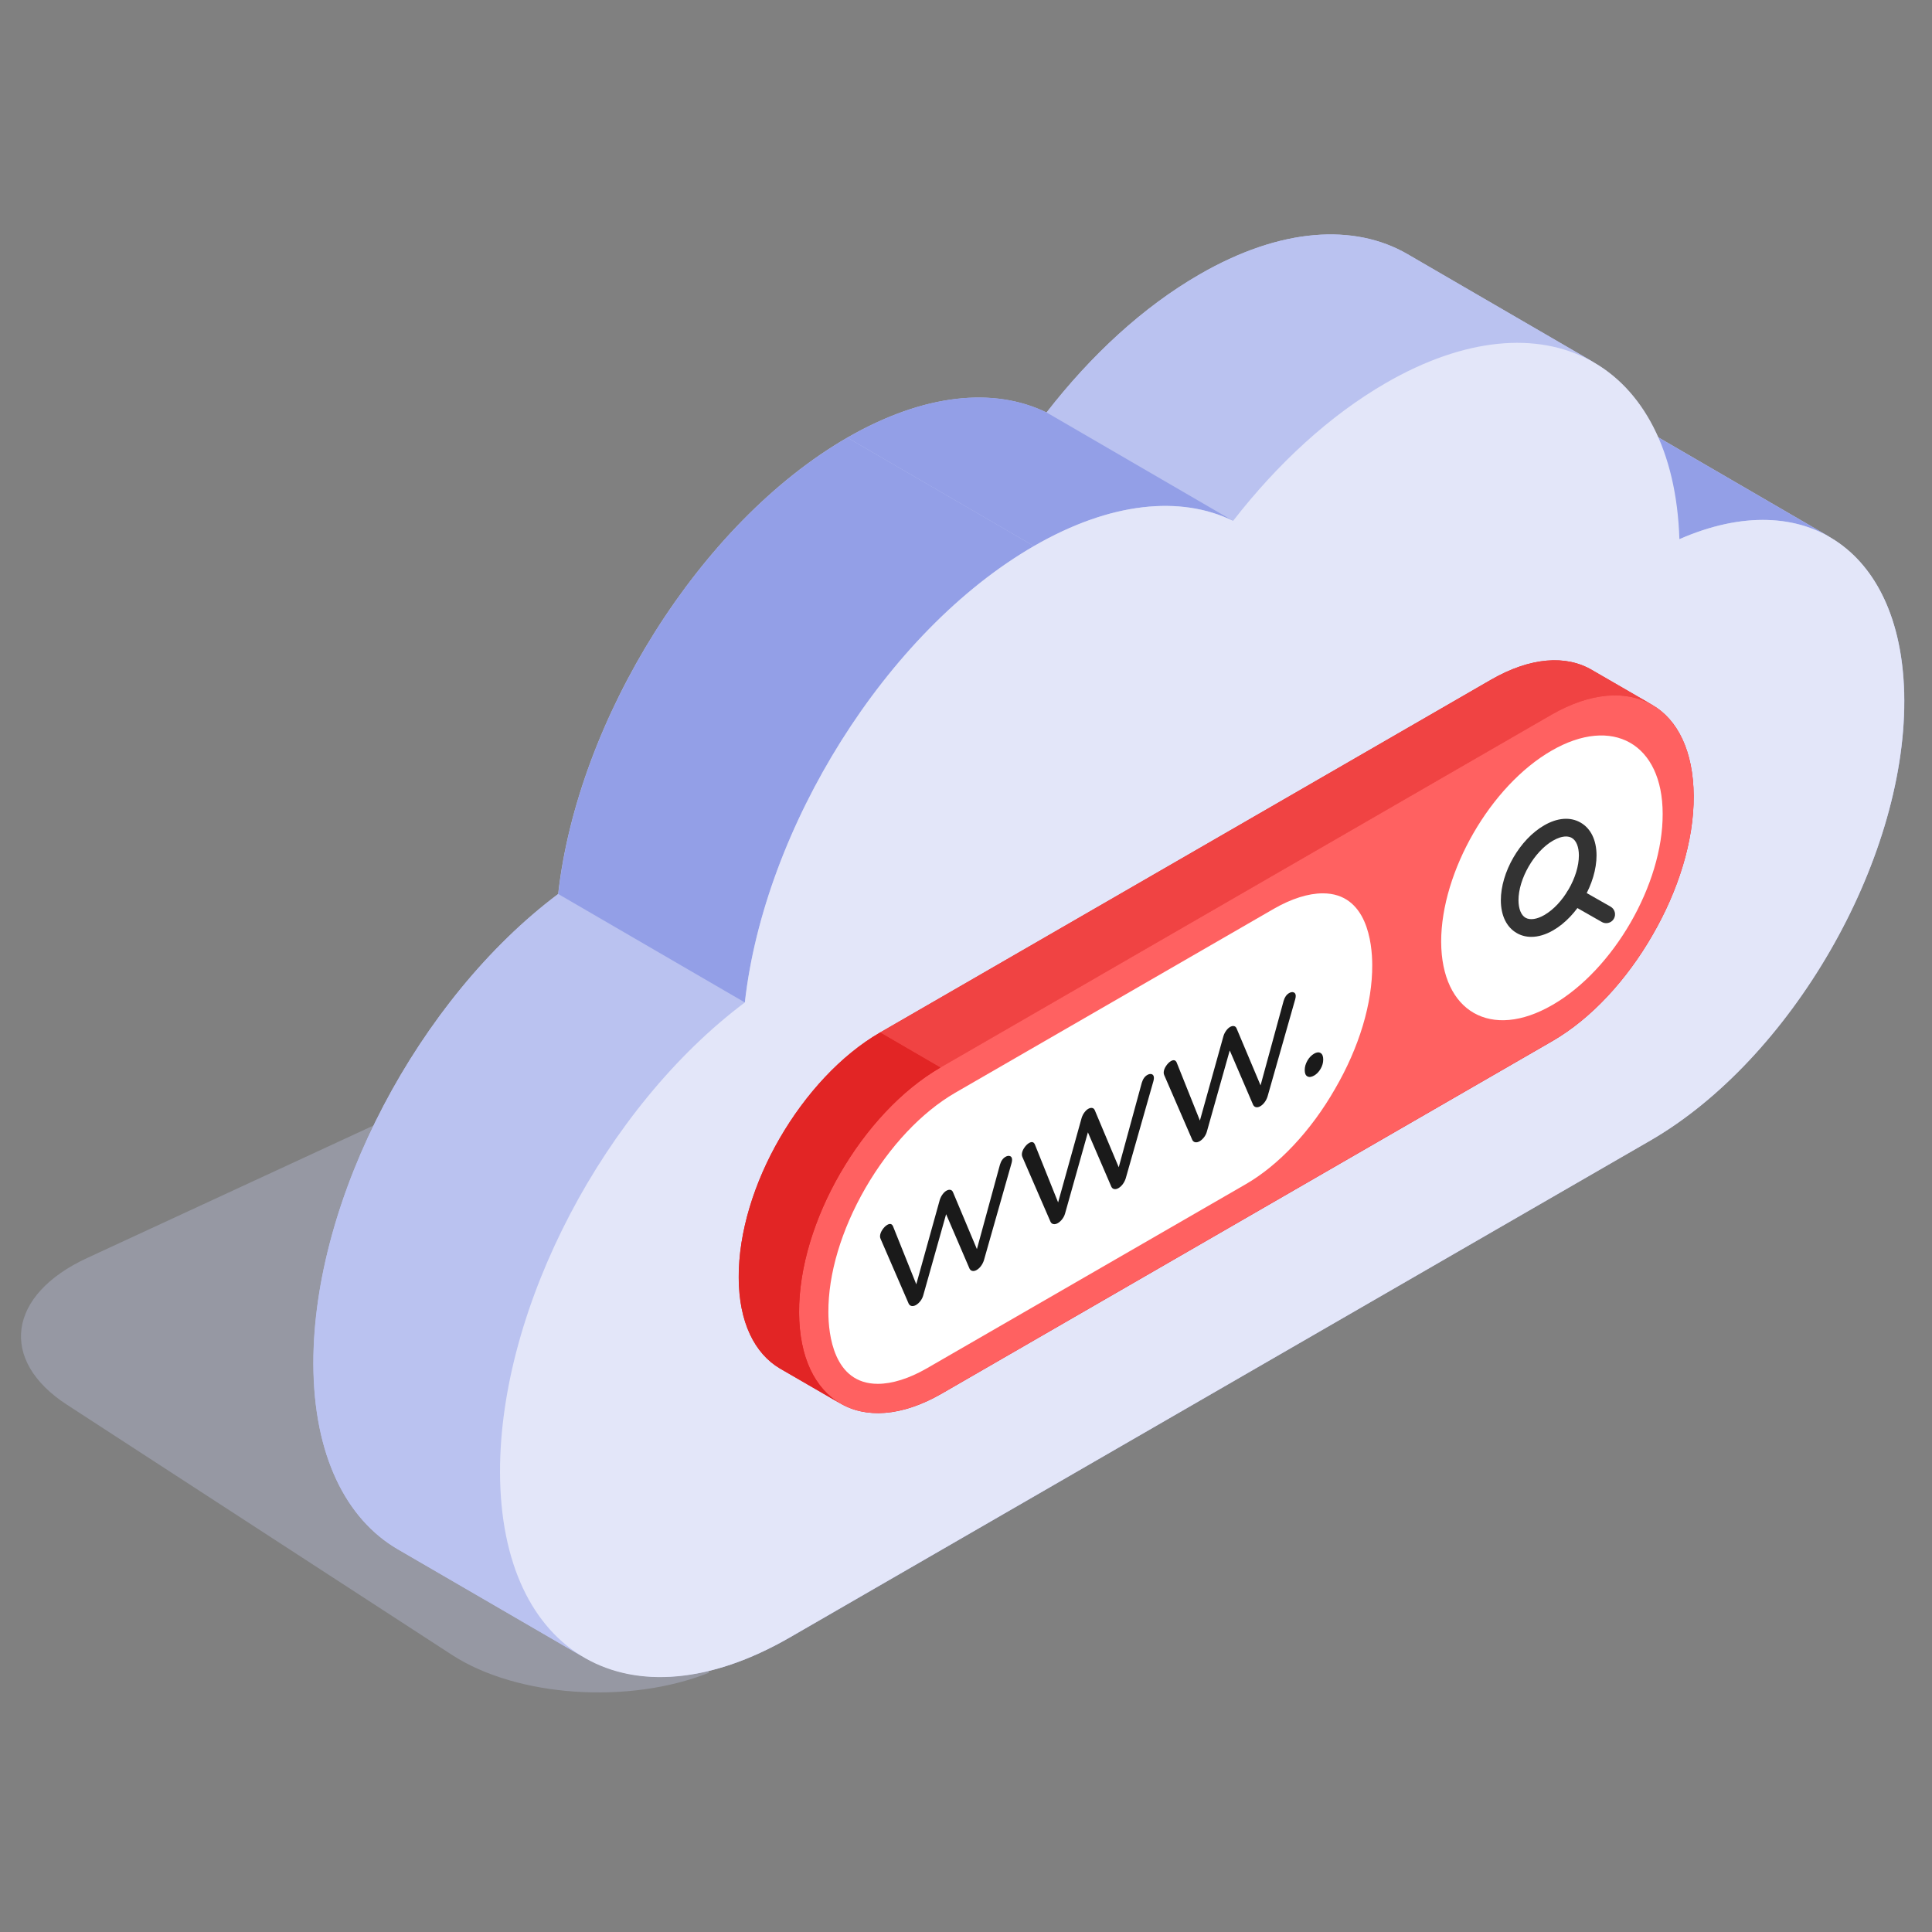 <svg xmlns="http://www.w3.org/2000/svg" id="Layer_1" viewBox="0 0 3000 3000"><rect x="0" y="0" width="3000" height="3000" fill="#808080" stroke="none"/><defs><style>      .st0 {        fill: #ff6161;      }      .st1 {        fill: #e22525;      }      .st2 {        fill: #939fe7;      }      .st3 {        fill: #fff;      }      .st4 {        opacity: .4;      }      .st5 {        fill: #f04343;      }      .st6 {        isolation: isolate;      }      .st7 {        fill: #333;      }      .st8 {        fill: #1a1a1a;      }      .st9 {        fill: #e3e6f9;      }      .st10 {        fill: #bac2f0;      }      .st11 {        fill: #b6bcd8;      }    </style></defs><g><g class="st4"><path class="st11" d="M1100.71,1506.76c-321.78,148.88-643.44,297.65-965.29,446.6-123.83,57.11-137.66,159-31.55,227.83,199.57,129.55,398.86,259.1,598.13,388.64,101.51,65.85,275.36,76.8,398.71,27.68v-1090.74h0Z"></path></g><path class="st10" d="M2957.08,1087.93c.46,250.85-176.37,556.99-394.78,683.1l-1336.03,771.74c-132.51,76.3-251.31,78.59-334.01,21.02,5.03,3.2,9.6,7.31,15.08,10.05l-289.69-168.15c-80.41-47.06-130.68-146.21-131.14-287.86-.45-258.16,164.49-567.95,380.16-729.7,30.62-271.41,219.78-576.18,449.15-708.68,119.26-68.54,228-78.59,309.34-38.84,68.99-89.1,149.87-164.04,237.14-214.29,126.11-73.11,240.79-79.5,323.5-31.53l289.69,168.15c-.91-.46-2.28-.91-3.2-1.37,43.41,24.21,78.13,63.97,101.89,116.97l267.3,155.35c-1.83-.91-4.11-1.83-5.94-2.74,74.48,39.75,121.09,128.85,121.54,256.79Z"></path><g class="st6"><path class="st2" d="M2551.71,665.66l289.71,168.36c-61.35-35.65-142.82-36.62-233.66,3.22l-289.71-168.36c90.83-39.84,172.31-38.87,233.66-3.22Z"></path><path class="st10" d="M2185.75,394.68l289.71,168.36c-82.66-48.04-197.14-41.27-323.48,31.67-87.1,50.29-168.29,125.29-237.21,214.07l-289.71-168.36c68.92-88.78,150.11-163.79,237.21-214.08,126.34-72.94,240.82-79.71,323.48-31.67Z"></path><path class="st2" d="M1605.51,847.92l-289.71-168.36c119.17-68.8,227.99-78.77,309.26-39.13l289.71,168.36c-81.28-39.64-190.09-29.67-309.26,39.13Z"></path><path class="st10" d="M907.23,2573.93l-289.71-168.36c-80.48-46.77-130.39-146.22-130.79-287.54-.73-258.41,164.33-568.08,380.17-729.79l289.71,168.36c-215.84,161.71-380.9,471.38-380.17,729.79.4,141.32,50.31,240.77,130.79,287.54Z"></path><path class="st2" d="M1156.6,1556.6l-289.71-168.36c30.45-271.59,219.67-576.34,448.9-708.68l289.71,168.36c-229.23,132.35-418.45,437.09-448.9,708.68Z"></path><path class="st9" d="M1605.51,847.92c119.17-68.8,227.99-78.77,309.26-39.13,68.92-88.78,150.11-163.79,237.21-214.08,245.96-142.01,446.96-33.2,455.79,242.52,196.01-85.98,348.44,18.11,349.1,250.6.71,251.15-175.94,557.22-394.43,683.37l-1336.34,771.54c-247.52,142.9-448.86,28.07-449.67-256.35-.73-258.41,164.33-568.08,380.17-729.79,30.45-271.6,219.67-576.34,448.9-708.68Z"></path></g></g><path class="st1" d="M2629.93,1235.97c.46,69.91-24.22,147.59-63.97,216.12-39.75,69-94.58,129.31-155.35,164.49l-949.02,547.85c-62.14,35.64-118.34,38.38-158.55,13.71l-91.84-53c-39.3-23.3-63.97-72.19-63.97-141.64-.46-69.91,23.76-147.59,63.51-216.12,39.75-68.54,95.04-128.85,155.81-164.03l948.57-547.85c61.23-35.18,116.97-38.84,156.72-15.08l94.13,54.37c39.3,22.84,63.51,71.74,63.97,141.19Z"></path><g><g class="st6"><path class="st5" d="M2565.81,1094.57c-40.12-23.27-95.54-19.95-156.94,15.52l-948.59,547.71-93.76-54.53,948.81-547.71c61.18-35.46,116.59-38.79,156.71-15.29l93.76,54.31Z"></path><g><path class="st0" d="M2629.93,1236.12c.46,69.97-24.08,147.21-64.07,215.82-39.52,69.06-94.5,129.49-155.39,164.48l-948.78,547.79c-121.77,69.97-220.36,13.63-220.81-126.31-.46-69.97,24.08-147.22,63.61-215.82,39.98-69.06,94.97-129.04,155.84-164.48l948.78-547.79c121.76-69.97,220.36-13.63,220.82,126.31Z"></path><path class="st3" d="M1363.02,2148.81c-68.91,0-76.63-77.65-76.72-111.04-.35-59.46,20.06-127.94,57.55-192.99,37.63-64.96,87.1-117.52,139.33-147.91l494.93-285.75c27.24-15.66,53.56-23.96,75.96-23.96,68.91,0,76.63,77.67,76.72,111.06.4,59.66-20.19,128.08-57.9,192.82-37.01,64.69-87.54,118.52-138.75,147.93l-495.15,285.88c-27.24,15.66-53.56,23.96-75.96,23.96Z"></path></g><path class="st3" d="M2581.77,1263.84c.46,109.05-76.33,242.18-171.29,296.7-94.97,54.98-172.2,10.9-172.66-98.14,0-109.04,76.78-242.18,171.3-296.7,94.96-54.98,172.66-10.9,172.66,98.14Z"></path><path class="st1" d="M1305.01,2179.49l-93.73-54.47c-39.56-22.99-64.07-71.91-64.27-141.42-.2-69.93,24.11-147.48,63.89-216.06,39.78-68.9,94.75-129.14,155.6-164.27l93.73,54.47c-60.85,35.13-115.82,95.38-155.6,164.27-39.78,68.58-64.08,146.13-63.89,216.06.2,69.52,24.71,118.43,64.27,141.42Z"></path></g><g><path class="st7" d="M2377.81,1454.76c-8.1,0-15.73-1.92-22.58-5.89-15.84-9.1-24.63-27.13-24.72-50.78-.11-43.51,29.43-94.69,67.22-116.46,20.57-11.91,40.65-13.52,56.65-4.28,15.84,9.1,24.63,27.08,24.72,50.69h0c.11,43.55-29.45,94.73-67.29,116.55-11.71,6.78-23.27,10.17-34,10.17ZM2431.73,1298.89c-5.91,0-12.92,2.19-20.3,6.47-29.09,16.78-53.59,59.21-53.52,92.63.07,13.25,4.06,23.16,10.98,27.13,7.03,3.93,17.63,2.41,29.2-4.28,29.14-16.78,53.68-59.26,53.61-92.72h0c-.07-13.21-4.06-23.02-10.98-27-2.54-1.47-5.6-2.23-8.99-2.23Z"></path><path class="st7" d="M2494.09,1433.47c-2.3,0-4.62-.58-6.76-1.79l-48.84-27.84c-6.58-3.75-8.88-12.14-5.13-18.7,3.75-6.6,12.12-8.88,18.7-5.13l48.84,27.84c6.58,3.75,8.88,12.14,5.13,18.7-2.54,4.46-7.16,6.92-11.94,6.92Z"></path></g></g><g><path class="st8" d="M1469.57,1848.96c2.24-1.29,4.3-1.74,6.13-1.37,1.83.3,3.19,1.55,4.08,3.61l37.16,88.44,35.77-131.1c1.75-5.89,4.63-9.92,8.63-12.23,2.59-1.5,4.95-1.84,7.07-1.1,2.12.81,3.13,2.73,3.14,5.71,0,1.42-.23,3.05-.75,4.97l-43.03,151.28c-1.05,3.18-2.58,6.16-4.57,8.81-2,2.64-4.23,4.68-6.65,6.07-2.3,1.32-4.42,1.81-6.42,1.47-2.01-.33-3.54-1.55-4.61-3.5l-36.39-84.62-35.55,126.16c-.88,3.08-2.34,6.03-4.4,8.7-2.11,2.71-4.35,4.75-6.82,6.17-2.24,1.29-4.42,1.8-6.54,1.54-2.06-.3-3.66-1.48-4.73-3.44l-43.74-100.91c-.53-1.25-.83-2.5-.84-3.72,0-3.18,1.16-6.56,3.51-10.16,2.35-3.52,4.94-6.17,7.7-7.77,4.18-2.41,7.19-1.71,8.91,2.11l36.17,90.17,36.54-131.27c1.05-3.18,2.52-6.06,4.34-8.47,1.82-2.47,3.76-4.34,5.88-5.56Z"></path><path class="st8" d="M1689.74,1721.84c2.3-1.33,4.36-1.77,6.19-1.4,1.83.3,3.19,1.55,4.08,3.61l37.16,88.44,35.77-131.1c1.75-5.89,4.63-9.92,8.63-12.23,2.59-1.5,4.95-1.84,7.07-1.1,2.07.84,3.13,2.73,3.14,5.71,0,1.42-.23,3.04-.75,4.97l-43.09,151.31c-1.05,3.18-2.58,6.16-4.57,8.81s-4.17,4.64-6.65,6.07c-2.24,1.29-4.42,1.8-6.42,1.47-2.01-.33-3.54-1.55-4.55-3.54l-36.44-84.59-35.49,126.12c-.88,3.08-2.34,6.03-4.46,8.74-2.06,2.68-4.35,4.75-6.76,6.14-2.3,1.32-4.48,1.84-6.54,1.54-2.12-.26-3.66-1.48-4.73-3.44l-43.8-100.87c-.53-1.25-.77-2.53-.78-3.75,0-3.18,1.16-6.56,3.51-10.16,2.35-3.52,4.94-6.17,7.7-7.77,4.18-2.41,7.13-1.68,8.91,2.11l36.17,90.17,36.54-131.27c1.05-3.18,2.46-6.03,4.28-8.43,1.88-2.51,3.82-4.37,5.88-5.56Z"></path><path class="st8" d="M1909.97,1594.69c2.24-1.29,4.3-1.74,6.13-1.37,1.83.3,3.19,1.55,4.08,3.61l37.22,88.41,35.77-131.1c1.69-5.86,4.57-9.89,8.58-12.2,2.65-1.53,5.01-1.87,7.07-1.1,2.12.81,3.19,2.7,3.2,5.67,0,1.42-.29,3.08-.81,5.01l-43.03,151.28c-1.05,3.18-2.58,6.16-4.57,8.81s-4.23,4.68-6.65,6.07c-2.3,1.32-4.42,1.81-6.42,1.47-2.01-.33-3.54-1.55-4.61-3.5l-36.39-84.62-35.55,126.16c-.82,3.05-2.34,6.03-4.4,8.7-2.12,2.71-4.35,4.75-6.82,6.17-2.24,1.29-4.42,1.8-6.54,1.54-2.06-.3-3.66-1.48-4.73-3.44l-43.74-100.91c-.53-1.25-.77-2.53-.78-3.75,0-3.18,1.16-6.56,3.51-10.16,2.35-3.52,4.88-6.14,7.7-7.77,4.18-2.41,7.13-1.68,8.91,2.11l36.11,90.21,36.6-131.3c.99-3.15,2.46-6.03,4.28-8.43,1.82-2.47,3.76-4.33,5.88-5.56Z"></path><path class="st8" d="M2040.52,1636.13c4-2.31,7.36-2.63,10.08-1.01,2.72,1.68,4.08,4.96,4.1,9.97s-1.33,9.85-4.03,14.52c-2.7,4.68-6.05,8.17-10.05,10.48-4.18,2.41-7.66,2.86-10.43,1.35-2.83-1.48-4.2-4.76-4.21-9.76-.01-5.01,1.33-9.85,4.15-14.72,2.76-4.78,6.23-8.41,10.4-10.82Z"></path></g></svg>